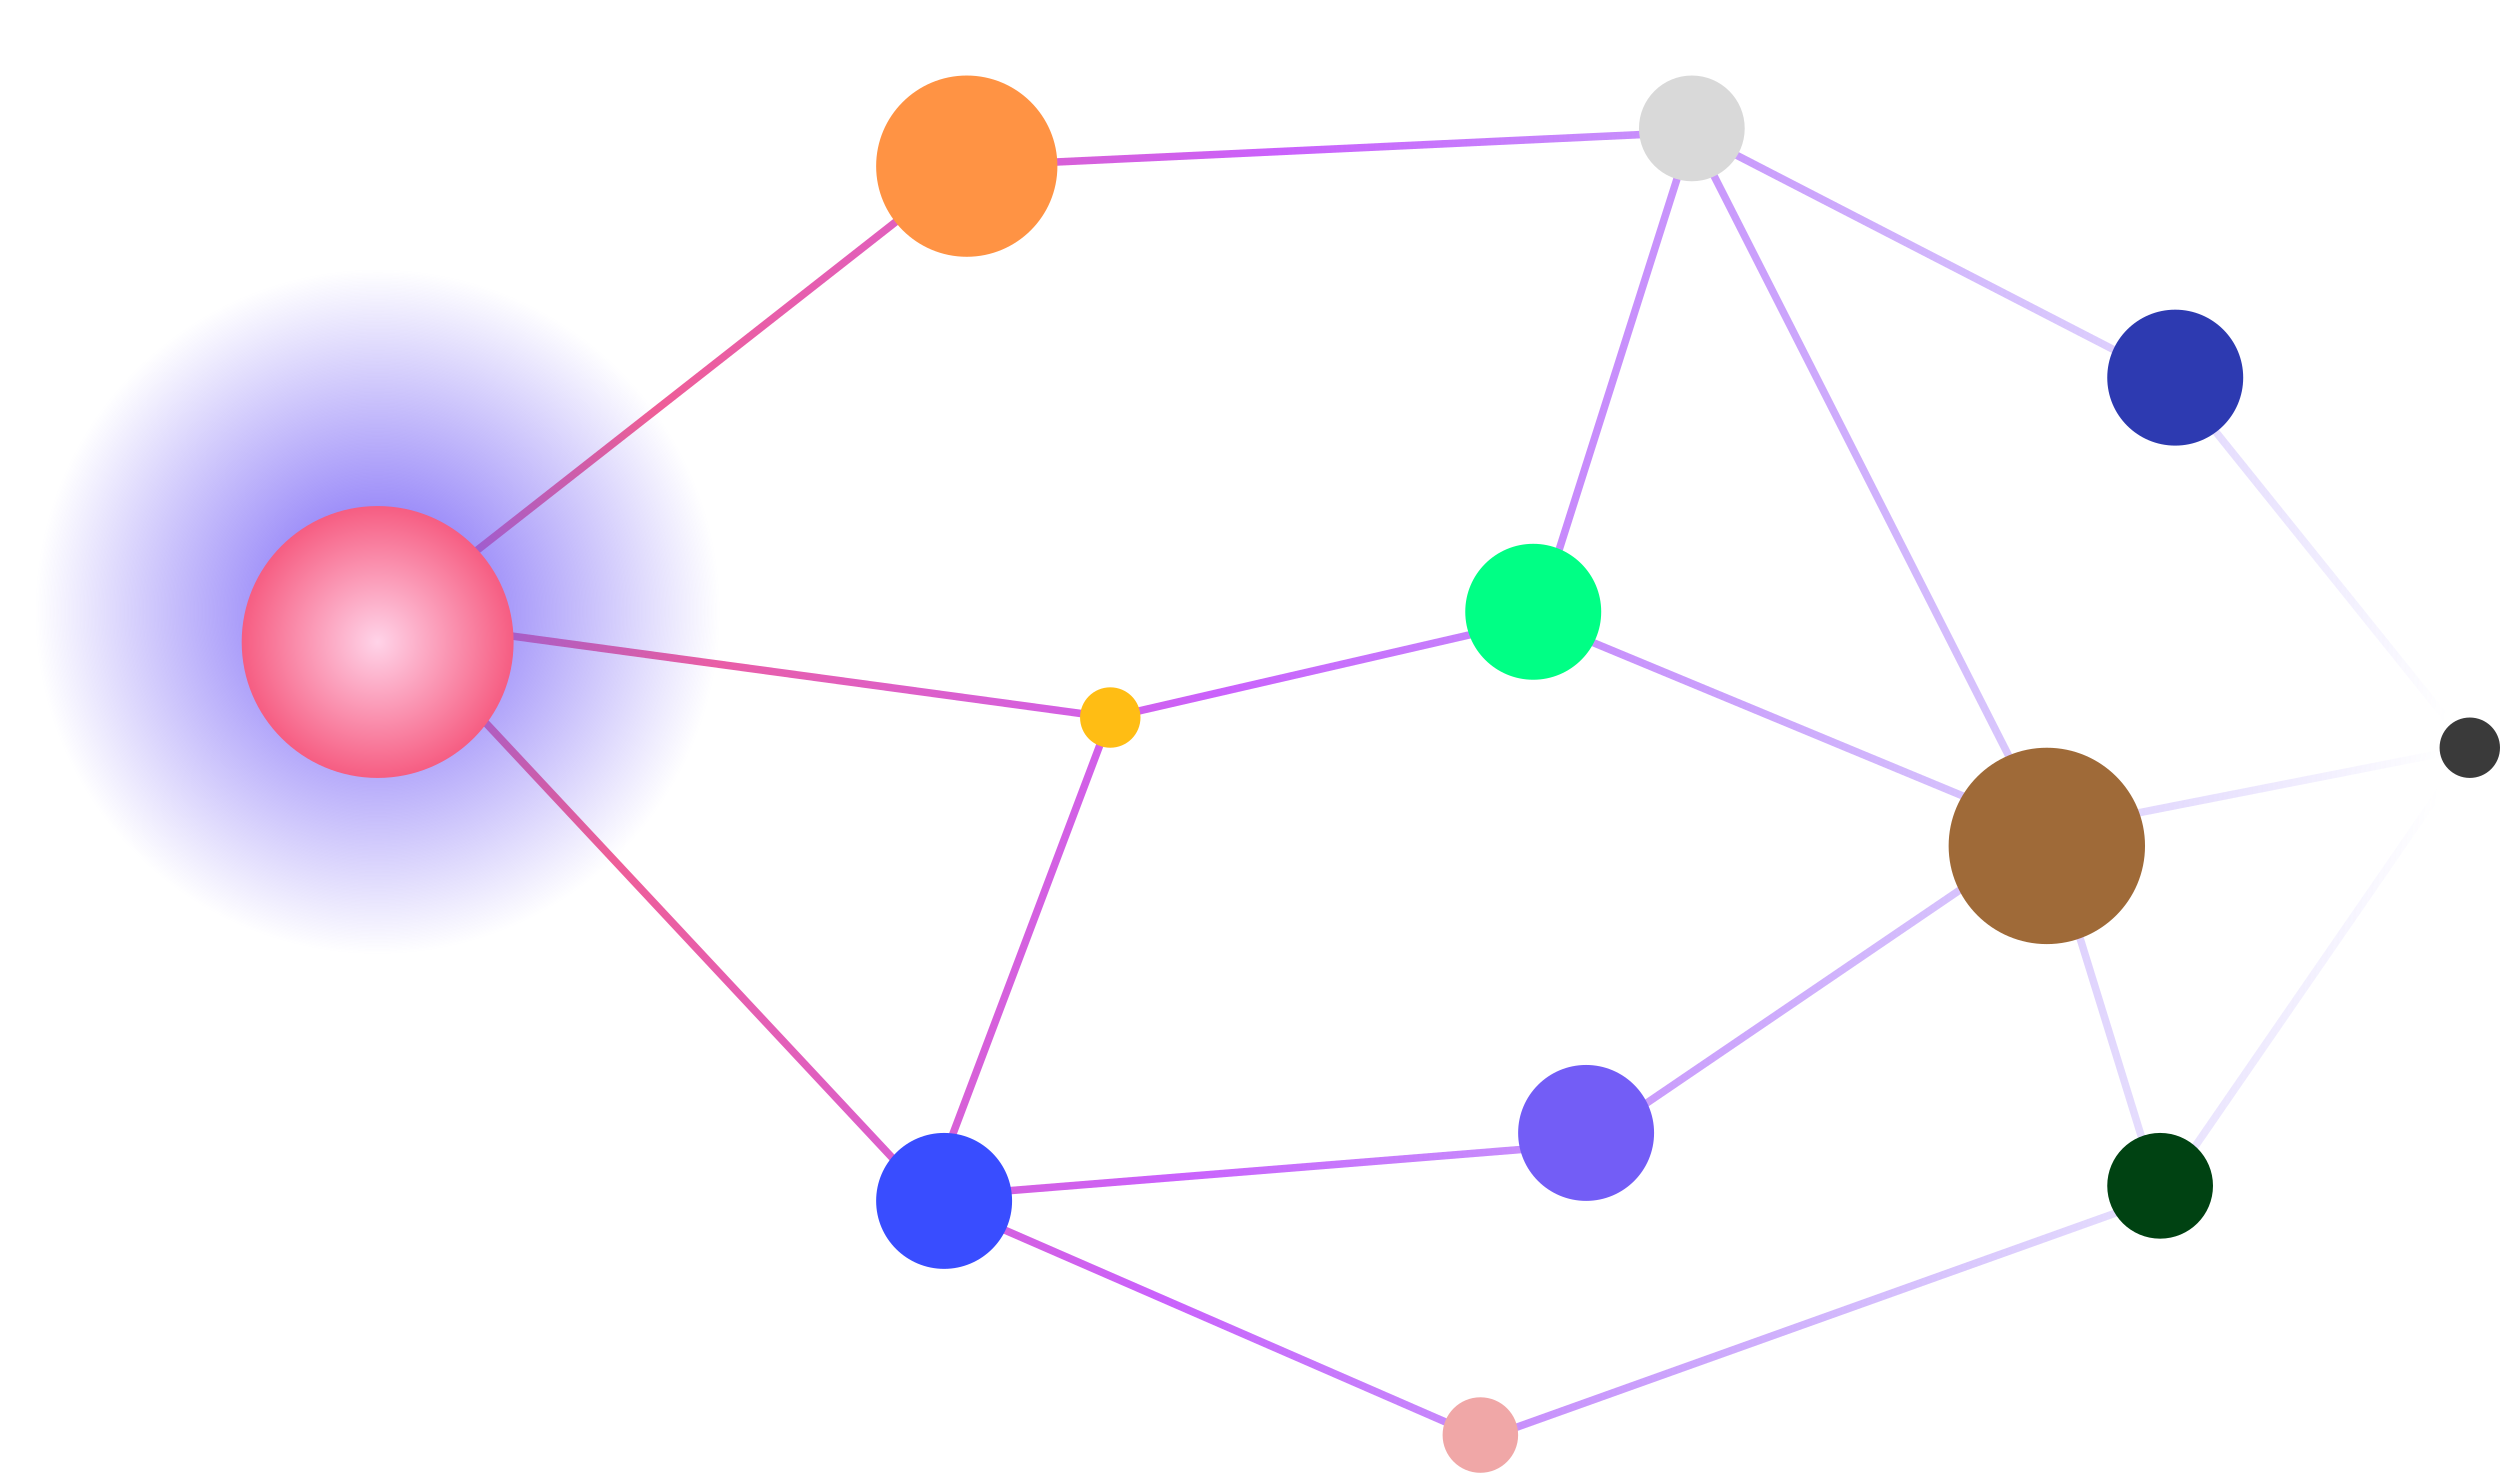 <svg width="331" height="195" viewBox="0 0 331 195" fill="none" xmlns="http://www.w3.org/2000/svg">
<path d="M51.5 82L128 22L224 17.5M51.5 82L123 158.5M51.5 82L147 95M224 17.5L288 50.5L327 99M224 17.5L203.5 82M224 17.5L271 110M327 99L286 158.5M327 99L271 110M286 158.5L271 110M286 158.5L196.5 190.5L123 158.5M271 110L210 151.5L123 158.5M271 110L203.5 82M123 158.5L147 95M147 95L203.5 82" stroke="url(#paint0_linear_1421_1900)"/>
<circle cx="50" cy="81" r="50" fill="url(#paint1_radial_1421_1900)"/>
<g filter="url(#filter0_di_1421_1900)">
<path d="M68 81C68 90.941 59.941 99 50 99C40.059 99 32 90.941 32 81C32 71.059 40.059 63 50 63C59.941 63 68 71.059 68 81Z" fill="url(#paint2_radial_1421_1900)"/>
</g>
<g filter="url(#filter1_d_1421_1900)">
<circle cx="128" cy="22" r="12" fill="#FF9344"/>
</g>
<g filter="url(#filter2_d_1421_1900)">
<circle cx="203" cy="81" r="9" fill="#00FF85"/>
</g>
<circle cx="288" cy="50" r="9" fill="#2D3AB1"/>
<g filter="url(#filter3_d_1421_1900)">
<circle cx="147" cy="95" r="4" fill="#FFBD14"/>
</g>
<circle cx="327" cy="99" r="4" fill="#3A3A3A"/>
<g filter="url(#filter4_d_1421_1900)">
<circle cx="224" cy="17" r="7" fill="#D9D9D9"/>
</g>
<circle cx="271" cy="112" r="13" fill="#9F6A38"/>
<g filter="url(#filter5_d_1421_1900)">
<circle cx="125" cy="159" r="9" fill="#394DFF"/>
</g>
<circle cx="286" cy="157" r="7" fill="#004212"/>
<circle cx="196" cy="190" r="5" fill="#F0A7A7"/>
<g filter="url(#filter6_d_1421_1900)">
<circle cx="210" cy="150" r="9" fill="#735DF6"/>
</g>
<defs>
<filter id="filter0_di_1421_1900" x="22" y="53" width="56" height="56" filterUnits="userSpaceOnUse" color-interpolation-filters="sRGB">
<feFlood flood-opacity="0" result="BackgroundImageFix"/>
<feColorMatrix in="SourceAlpha" type="matrix" values="0 0 0 0 0 0 0 0 0 0 0 0 0 0 0 0 0 0 127 0" result="hardAlpha"/>
<feOffset/>
<feGaussianBlur stdDeviation="5"/>
<feComposite in2="hardAlpha" operator="out"/>
<feColorMatrix type="matrix" values="0 0 0 0 0.984 0 0 0 0 0.561 0 0 0 0 0.678 0 0 0 1 0"/>
<feBlend mode="normal" in2="BackgroundImageFix" result="effect1_dropShadow_1421_1900"/>
<feBlend mode="normal" in="SourceGraphic" in2="effect1_dropShadow_1421_1900" result="shape"/>
<feColorMatrix in="SourceAlpha" type="matrix" values="0 0 0 0 0 0 0 0 0 0 0 0 0 0 0 0 0 0 127 0" result="hardAlpha"/>
<feOffset dy="4"/>
<feGaussianBlur stdDeviation="2"/>
<feComposite in2="hardAlpha" operator="arithmetic" k2="-1" k3="1"/>
<feColorMatrix type="matrix" values="0 0 0 0 0 0 0 0 0 0 0 0 0 0 0 0 0 0 0.25 0"/>
<feBlend mode="normal" in2="shape" result="effect2_innerShadow_1421_1900"/>
</filter>
<filter id="filter1_d_1421_1900" x="106" y="0" width="44" height="44" filterUnits="userSpaceOnUse" color-interpolation-filters="sRGB">
<feFlood flood-opacity="0" result="BackgroundImageFix"/>
<feColorMatrix in="SourceAlpha" type="matrix" values="0 0 0 0 0 0 0 0 0 0 0 0 0 0 0 0 0 0 127 0" result="hardAlpha"/>
<feOffset/>
<feGaussianBlur stdDeviation="5"/>
<feComposite in2="hardAlpha" operator="out"/>
<feColorMatrix type="matrix" values="0 0 0 0 0.937 0 0 0 0 0.486 0 0 0 0 0.486 0 0 0 1 0"/>
<feBlend mode="normal" in2="BackgroundImageFix" result="effect1_dropShadow_1421_1900"/>
<feBlend mode="normal" in="SourceGraphic" in2="effect1_dropShadow_1421_1900" result="shape"/>
</filter>
<filter id="filter2_d_1421_1900" x="189" y="67" width="28" height="28" filterUnits="userSpaceOnUse" color-interpolation-filters="sRGB">
<feFlood flood-opacity="0" result="BackgroundImageFix"/>
<feColorMatrix in="SourceAlpha" type="matrix" values="0 0 0 0 0 0 0 0 0 0 0 0 0 0 0 0 0 0 127 0" result="hardAlpha"/>
<feOffset/>
<feGaussianBlur stdDeviation="2.5"/>
<feComposite in2="hardAlpha" operator="out"/>
<feColorMatrix type="matrix" values="0 0 0 0 0 0 0 0 0 1 0 0 0 0 0.522 0 0 0 1 0"/>
<feBlend mode="normal" in2="BackgroundImageFix" result="effect1_dropShadow_1421_1900"/>
<feBlend mode="normal" in="SourceGraphic" in2="effect1_dropShadow_1421_1900" result="shape"/>
</filter>
<filter id="filter3_d_1421_1900" x="133" y="81" width="28" height="28" filterUnits="userSpaceOnUse" color-interpolation-filters="sRGB">
<feFlood flood-opacity="0" result="BackgroundImageFix"/>
<feColorMatrix in="SourceAlpha" type="matrix" values="0 0 0 0 0 0 0 0 0 0 0 0 0 0 0 0 0 0 127 0" result="hardAlpha"/>
<feOffset/>
<feGaussianBlur stdDeviation="5"/>
<feComposite in2="hardAlpha" operator="out"/>
<feColorMatrix type="matrix" values="0 0 0 0 1 0 0 0 0 0.741 0 0 0 0 0.078 0 0 0 1 0"/>
<feBlend mode="normal" in2="BackgroundImageFix" result="effect1_dropShadow_1421_1900"/>
<feBlend mode="normal" in="SourceGraphic" in2="effect1_dropShadow_1421_1900" result="shape"/>
</filter>
<filter id="filter4_d_1421_1900" x="212" y="5" width="24" height="24" filterUnits="userSpaceOnUse" color-interpolation-filters="sRGB">
<feFlood flood-opacity="0" result="BackgroundImageFix"/>
<feColorMatrix in="SourceAlpha" type="matrix" values="0 0 0 0 0 0 0 0 0 0 0 0 0 0 0 0 0 0 127 0" result="hardAlpha"/>
<feOffset/>
<feGaussianBlur stdDeviation="2.5"/>
<feComposite in2="hardAlpha" operator="out"/>
<feColorMatrix type="matrix" values="0 0 0 0 0.851 0 0 0 0 0.851 0 0 0 0 0.851 0 0 0 1 0"/>
<feBlend mode="normal" in2="BackgroundImageFix" result="effect1_dropShadow_1421_1900"/>
<feBlend mode="normal" in="SourceGraphic" in2="effect1_dropShadow_1421_1900" result="shape"/>
</filter>
<filter id="filter5_d_1421_1900" x="106" y="140" width="38" height="38" filterUnits="userSpaceOnUse" color-interpolation-filters="sRGB">
<feFlood flood-opacity="0" result="BackgroundImageFix"/>
<feColorMatrix in="SourceAlpha" type="matrix" values="0 0 0 0 0 0 0 0 0 0 0 0 0 0 0 0 0 0 127 0" result="hardAlpha"/>
<feOffset/>
<feGaussianBlur stdDeviation="5"/>
<feComposite in2="hardAlpha" operator="out"/>
<feColorMatrix type="matrix" values="0 0 0 0 0.224 0 0 0 0 0.302 0 0 0 0 1 0 0 0 1 0"/>
<feBlend mode="normal" in2="BackgroundImageFix" result="effect1_dropShadow_1421_1900"/>
<feBlend mode="normal" in="SourceGraphic" in2="effect1_dropShadow_1421_1900" result="shape"/>
</filter>
<filter id="filter6_d_1421_1900" x="195" y="135" width="30" height="30" filterUnits="userSpaceOnUse" color-interpolation-filters="sRGB">
<feFlood flood-opacity="0" result="BackgroundImageFix"/>
<feColorMatrix in="SourceAlpha" type="matrix" values="0 0 0 0 0 0 0 0 0 0 0 0 0 0 0 0 0 0 127 0" result="hardAlpha"/>
<feOffset/>
<feGaussianBlur stdDeviation="3"/>
<feComposite in2="hardAlpha" operator="out"/>
<feColorMatrix type="matrix" values="0 0 0 0 0.451 0 0 0 0 0.365 0 0 0 0 0.965 0 0 0 1 0"/>
<feBlend mode="normal" in2="BackgroundImageFix" result="effect1_dropShadow_1421_1900"/>
<feBlend mode="normal" in="SourceGraphic" in2="effect1_dropShadow_1421_1900" result="shape"/>
</filter>
<linearGradient id="paint0_linear_1421_1900" x1="58" y1="81" x2="322.5" y2="108.5" gradientUnits="userSpaceOnUse">
<stop offset="0.036" stop-color="#F65D82"/>
<stop offset="0.391" stop-color="#CA61FC"/>
<stop offset="1" stop-color="#735DF6" stop-opacity="0"/>
</linearGradient>
<radialGradient id="paint1_radial_1421_1900" cx="0" cy="0" r="1" gradientUnits="userSpaceOnUse" gradientTransform="translate(50 81) rotate(41.424) scale(45.343)">
<stop stop-color="#735DF6"/>
<stop offset="1" stop-color="#735DF6" stop-opacity="0"/>
</radialGradient>
<radialGradient id="paint2_radial_1421_1900" cx="0" cy="0" r="1" gradientUnits="userSpaceOnUse" gradientTransform="translate(50 81) rotate(90) scale(18)">
<stop stop-color="#FFD3E8"/>
<stop offset="1" stop-color="#F65D82"/>
</radialGradient>
</defs>
</svg>
